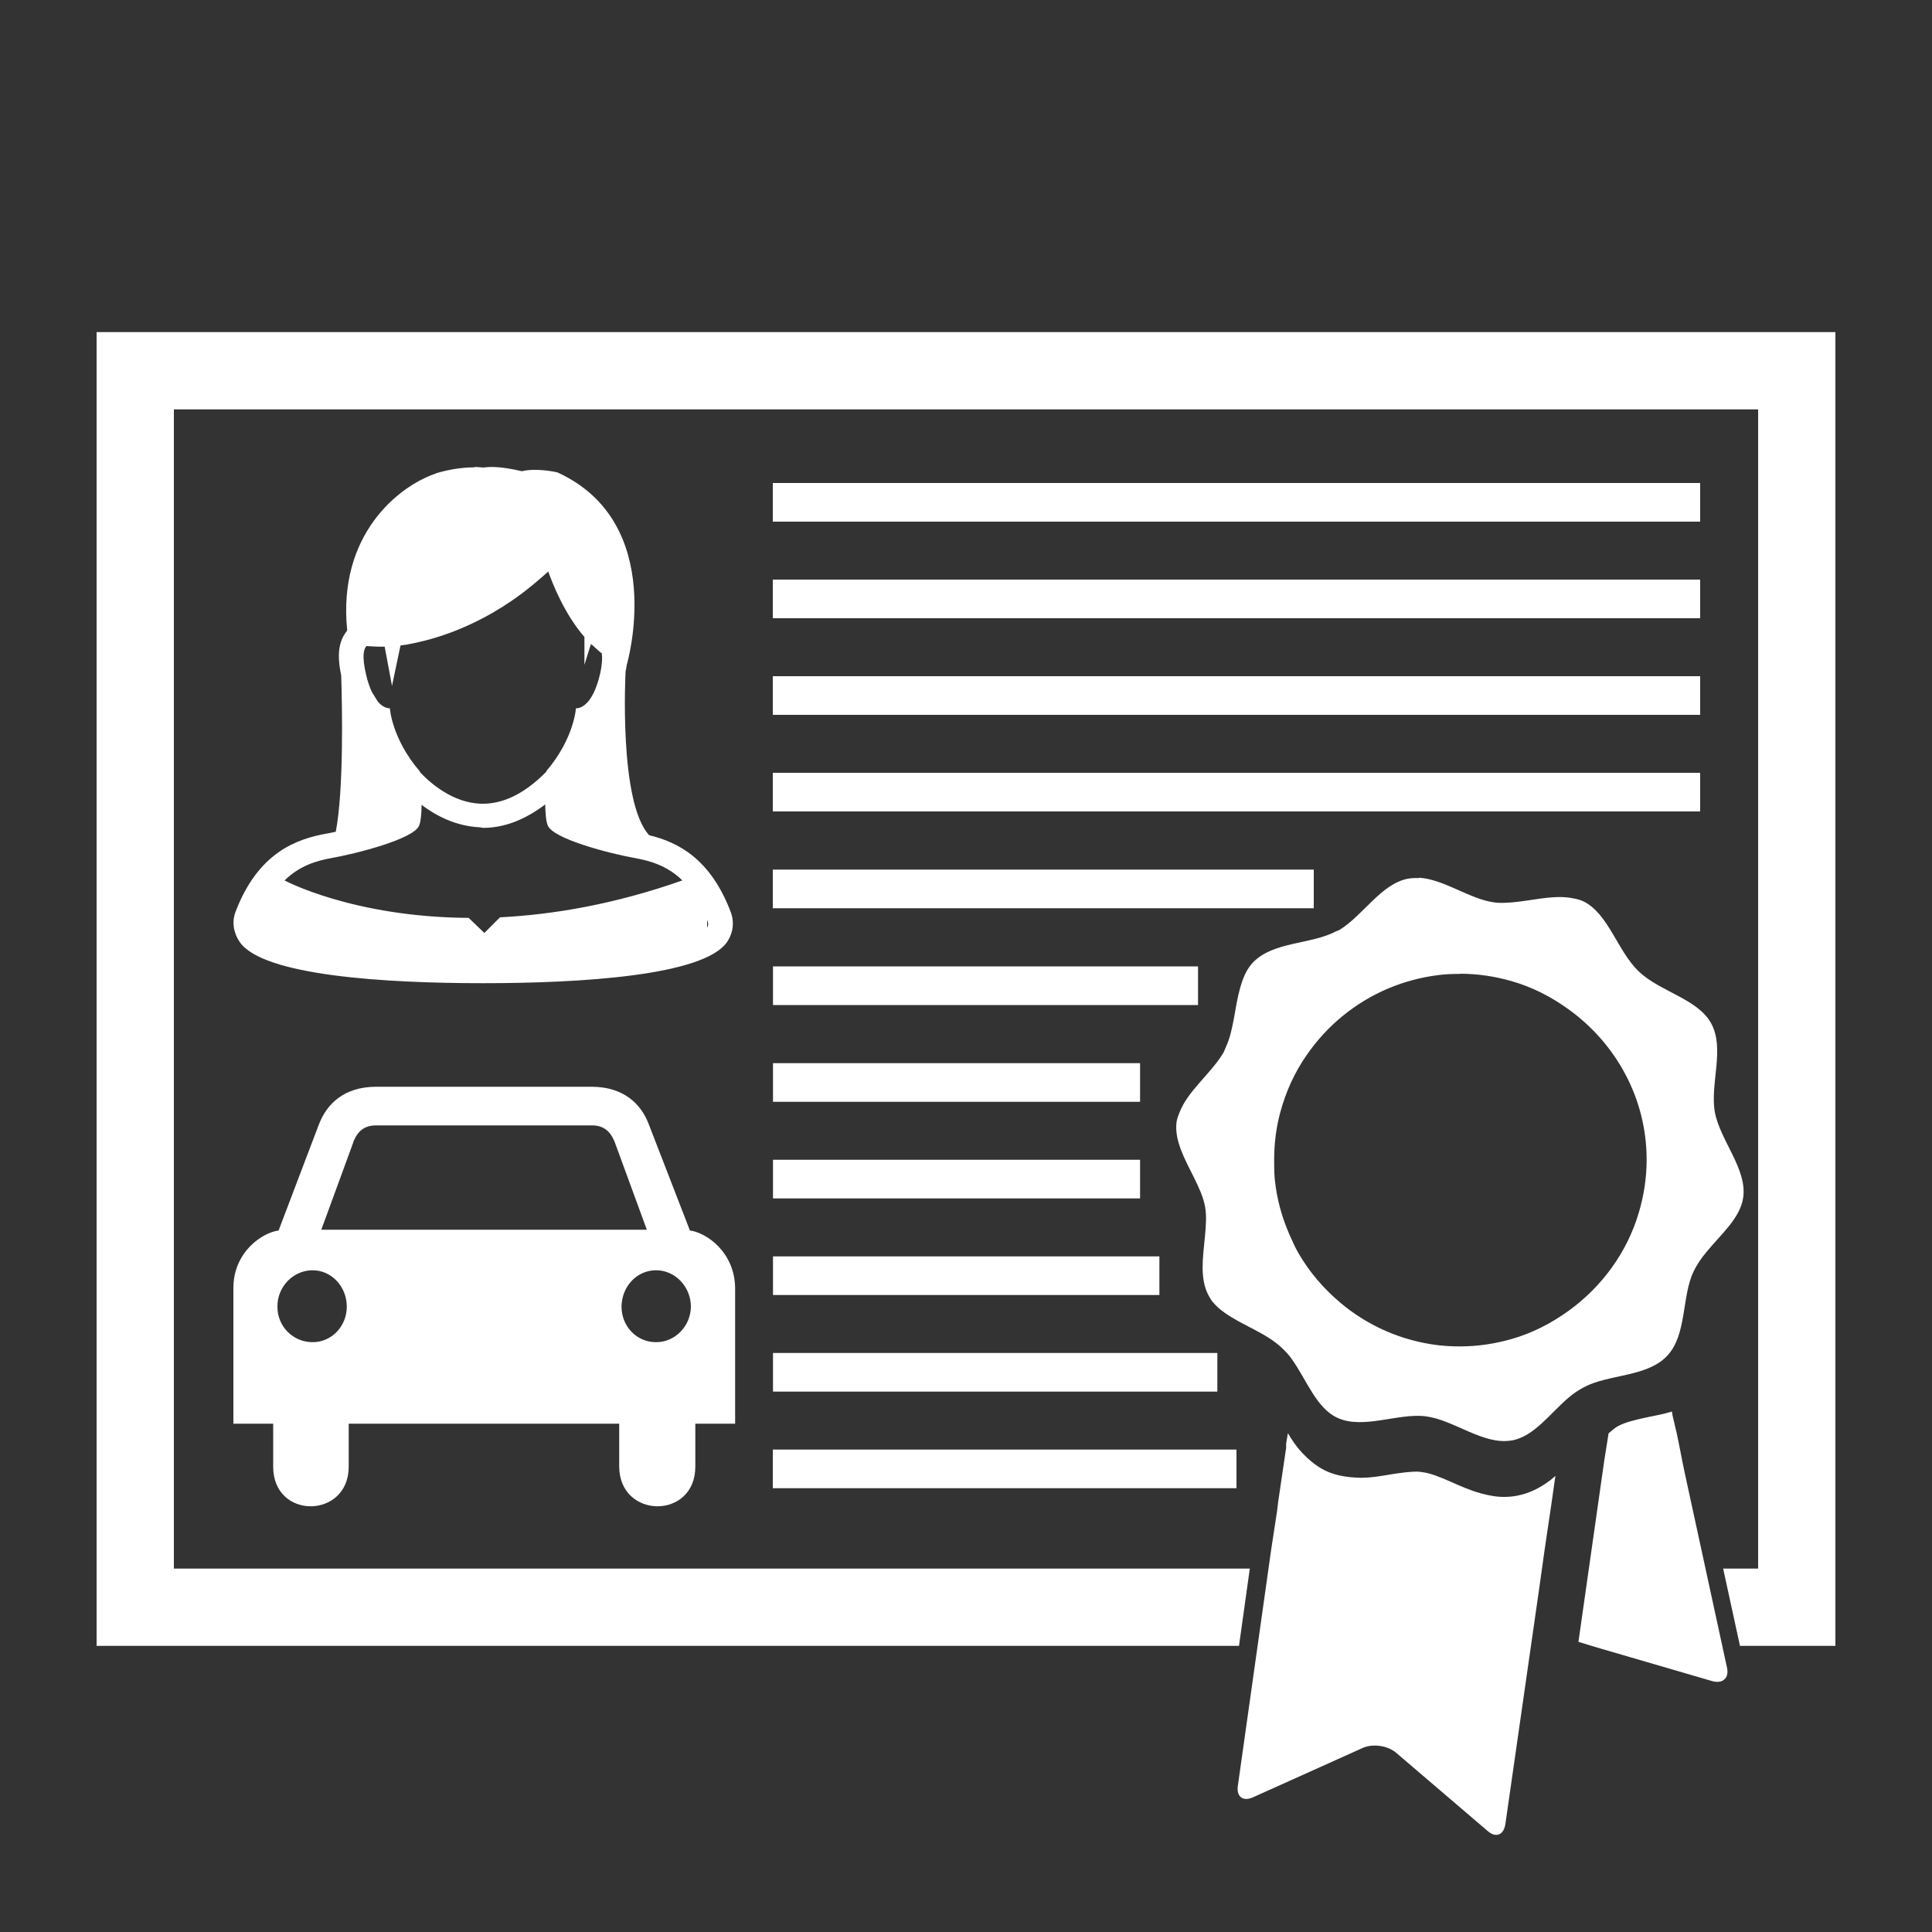 <svg viewBox="0 0 100 100" xmlns="http://www.w3.org/2000/svg"><rect x="0" y="0" width="100" height="100" fill="#333333" stroke="none"/><path d="m 5 17.19 v 2.06 63.88 2.06 h 1.91 57.22 l .56 -4 h -55.69 v -60 h 82 v 60 h -1.81 l .87 4 h 3.03 1.91 v -2.06 -63.88 -2.06 h -1.91 -86.19 -1.91 z m 19.56 7 c -.63 0 -1.3 .1 -2 .31 l -.03 .03 h -.03 c -1.87 .65 -5.03 3.14 -4.53 8.09 -.02 .02 -.02 .05 -.03 .06 -.52 .65 -.44 1.53 -.28 2.28 .05 1.54 .14 5.91 -.28 8.09 -.14 .03 -.3 .07 -.44 .09 -1.59 .28 -3.58 .98 -4.75 4.06 -.2 .52 -.1 1.1 .22 1.56 1.2 1.74 7.5 2.13 12.59 2.13 s 11.43 -.39 12.63 -2.13 c .32 -.47 .39 -1.04 .19 -1.56 -1.05 -2.76 -2.73 -3.61 -4.22 -3.97 -1.59 -1.72 -1.22 -8.47 -1.22 -8.47 .02 -.11 .05 -.23 .06 -.34 0 0 2.17 -7.34 -3.59 -9.97 0 0 -1.05 -.25 -1.84 -.06 -.55 -.13 -1.09 -.22 -1.59 -.22 -.15 0 -.27 .02 -.41 .03 -.14 -.01 -.3 -.03 -.44 -.03 z m 15.44 .81 v 2 h 48 v -2 z m -11.63 4.56 c .22 .62 .83 2.2 1.88 3.41 v 1.44 l .34 -1.09 c .01 .01 .02 .02 .03 .03 -.01 .02 0 .04 0 .06 0 0 0 -.02 .03 -.03 .16 .15 .33 .31 .5 .44 .03 .23 .02 .57 -.09 1.06 -.39 1.67 -1.06 1.78 -1.22 1.78 h -.03 s -.09 1.56 -1.53 3.25 v .03 c -1.12 1.14 -2.26 1.7 -3.41 1.66 -1.43 -.06 -2.56 -1.03 -3.13 -1.63 0 -.01 0 -.02 0 -.03 -1.47 -1.71 -1.56 -3.28 -1.56 -3.28 h -.03 c -.09 0 -.33 -.04 -.59 -.34 l -.31 -.5 c -.11 -.24 -.22 -.53 -.31 -.94 -.21 -.91 -.12 -1.29 .03 -1.44 .31 .02 .63 .04 .94 .03 l .38 2.03 .44 -2.09 c .43 -.05 .84 -.15 1.25 -.25 1.76 -.44 3.33 -1.26 4.5 -2.06 .86 -.59 1.52 -1.18 1.91 -1.53 z m 11.63 .44 v 2 h 48 v -2 z m 0 5 v 2 h 48 v -2 z m 0 5 v 2 h 48 v -2 z m -11.78 1.63 c .01 .46 .04 .88 .13 1.09 .27 .71 3.26 1.47 4.5 1.69 .77 .14 1.67 .38 2.47 1.16 -3.52 1.24 -6.69 1.77 -9.44 1.91 l -.81 .81 -.81 -.78 c -5.99 -.04 -9.52 -1.93 -9.53 -1.94 .8 -.78 1.67 -1.02 2.44 -1.16 1.24 -.22 4.27 -.98 4.53 -1.69 .08 -.21 .12 -.62 .12 -1.06 .76 .57 1.78 1.1 3 1.16 .07 0 .12 .03 .19 .03 1.1 0 2.18 -.43 3.22 -1.22 z m 11.78 3.38 v 2 h 28 v -2 z m 33.44 .44 c -.18 -.01 -.38 0 -.56 .03 -1.39 .26 -2.32 1.9 -3.56 2.66 -.05 .03 -.11 .04 -.16 .06 -1.27 .69 -3.26 .52 -4.31 1.62 -.34 .36 -.52 .82 -.66 1.31 -.29 1.02 -.33 2.21 -.75 3.09 -.05 .11 -.09 .24 -.16 .34 -.64 1.03 -1.8 1.92 -2.22 3 -.07 .17 -.13 .32 -.16 .5 -.13 .97 .43 1.94 .91 2.91 .24 .49 .47 .98 .56 1.47 .09 .47 .05 1 0 1.53 -.1 1.08 -.29 2.21 .19 3.09 .07 .12 .13 .24 .22 .34 .67 .8 1.9 1.22 2.88 1.84 .24 .15 .46 .32 .66 .5 .2 .19 .4 .39 .56 .63 .75 1.06 1.25 2.49 2.31 3 1.35 .65 3.17 -.25 4.62 -.06 s 2.96 1.49 4.41 1.25 h .03 c 1.15 -.21 1.97 -1.39 2.94 -2.22 .24 -.21 .52 -.39 .78 -.53 1.27 -.69 3.26 -.52 4.31 -1.62 s .75 -3.07 1.38 -4.38 c .16 -.34 .4 -.69 .66 -1 .76 -.93 1.76 -1.76 1.91 -2.84 .2 -1.47 -1.2 -2.95 -1.47 -4.41 -.26 -1.44 .53 -3.28 -.19 -4.59 -.69 -1.27 -2.65 -1.64 -3.75 -2.69 s -1.57 -3 -2.87 -3.63 c -.23 -.11 -.49 -.15 -.75 -.19 -.94 -.12 -1.98 .17 -2.97 .25 -.3 .02 -.6 .04 -.88 0 -1.28 -.17 -2.62 -1.21 -3.91 -1.28 z m -36.84 2.16 l .03 .09 c .04 .12 .03 .21 -.03 .31 v -.41 z m 3.41 2.41 v 2 h 22 v -2 z m 35.56 .38 c .92 0 1.82 .14 2.66 .38 1.09 .31 2.07 .82 2.97 1.47 2.42 1.75 4.03 4.57 4.03 7.78 0 .95 -.15 1.88 -.41 2.75 -.61 2.06 -1.92 3.83 -3.62 5.06 -.9 .65 -1.88 1.16 -2.97 1.47 -.84 .24 -1.74 .38 -2.66 .38 -.39 0 -.75 -.02 -1.12 -.06 -1.91 -.23 -3.66 -1.01 -5.06 -2.19 -.87 -.73 -1.62 -1.6 -2.19 -2.59 -.16 -.27 -.28 -.56 -.41 -.84 -.42 -.93 -.71 -1.94 -.81 -3 -.03 -.32 -.03 -.65 -.03 -.97 0 -.85 .1 -1.65 .31 -2.44 .29 -1.09 .75 -2.1 1.38 -3 1.04 -1.51 2.51 -2.72 4.22 -3.44 .81 -.34 1.69 -.58 2.59 -.69 .37 -.05 .74 -.06 1.12 -.06 z m -35.56 4.63 v 2 h 19 v -2 z m -20.56 1.22 c -1.64 .01 -2.53 .88 -2.94 1.94 l -2.09 5.5 c -.85 .11 -2.35 1.12 -2.34 3 v 7 h 2.06 v 2.22 c -.01 2.76 3.91 2.72 3.91 0 v -2.22 h 7 7 v 2.22 c .01 2.72 3.94 2.76 3.94 0 v -2.22 h 2.06 v -7 c -.01 -1.88 -1.49 -2.89 -2.34 -3 l -2.13 -5.5 c -.4 -1.05 -1.29 -1.93 -2.94 -1.94 h -3 -5.13 z m 0 2 h 5.59 5.63 c .7 .01 1.02 .45 1.22 1.06 l 1.59 4.34 h -8.44 -8.41 l 1.59 -4.34 c .19 -.62 .51 -1.05 1.22 -1.06 z m 20.56 1.78 v 2 h 19 v -2 z m 0 5 v 2 h 20 v -2 z m -23.84 .72 c .99 -.01 1.78 .85 1.78 1.88 0 1.02 -.79 1.85 -1.78 1.84 -1 0 -1.82 -.82 -1.81 -1.84 -.01 -1.03 .82 -1.88 1.81 -1.88 z m 17.78 0 c .99 -.01 1.81 .85 1.81 1.88 -.01 1.02 -.83 1.85 -1.81 1.84 -1 0 -1.78 -.82 -1.78 -1.84 .01 -1.03 .78 -1.88 1.78 -1.88 z m 6.06 4.28 v 2 h 23 v -2 z m 46.53 3.03 c -.45 .14 -.91 .22 -1.34 .31 -.56 .12 -1.09 .25 -1.44 .44 -.17 .09 -.33 .23 -.5 .38 l -.22 1.38 -1.34 9.41 c .43 .13 .89 .28 1.22 .37 l 5.69 1.66 c .54 .16 .9 -.14 .78 -.69 l -2.19 -10.09 c -.12 -.55 -.29 -1.48 -.41 -2.03 l -.22 -.94 -.03 -.19 z m -19.88 1.13 l -.09 .53 v .22 l -.41 2.78 -.06 .5 c -.08 .56 -.23 1.47 -.31 2.03 l -1.72 12.19 c -.08 .56 .27 .82 .78 .59 l 5.69 -2.56 c .51 -.23 1.29 -.12 1.72 .25 l 4.75 4.06 c .43 .37 .83 .19 .91 -.38 l 1.75 -12.19 c .08 -.56 .2 -1.44 .28 -2 l .37 -2.5 .16 -1.13 .03 -.19 c -.11 .09 -.22 .2 -.34 .28 -.48 .35 -1.02 .63 -1.66 .75 -.21 .04 -.44 .06 -.66 .06 -.42 0 -.83 -.08 -1.22 -.19 -.55 -.15 -1.05 -.38 -1.53 -.59 -.54 -.24 -1.06 -.45 -1.47 -.5 -.08 -.01 -.18 -.03 -.28 -.03 -.37 0 -.82 .06 -1.28 .13 -.54 .09 -1.07 .19 -1.66 .19 -.17 0 -.35 -.02 -.5 -.03 -.49 -.05 -.91 -.15 -1.31 -.34 -.27 -.13 -.5 -.29 -.72 -.47 -.34 -.28 -.63 -.59 -.88 -.94 -.12 -.17 -.24 -.36 -.34 -.53 z m -26.66 .84 v 2 h 24 v -2 z" fill="#fff"/></svg>